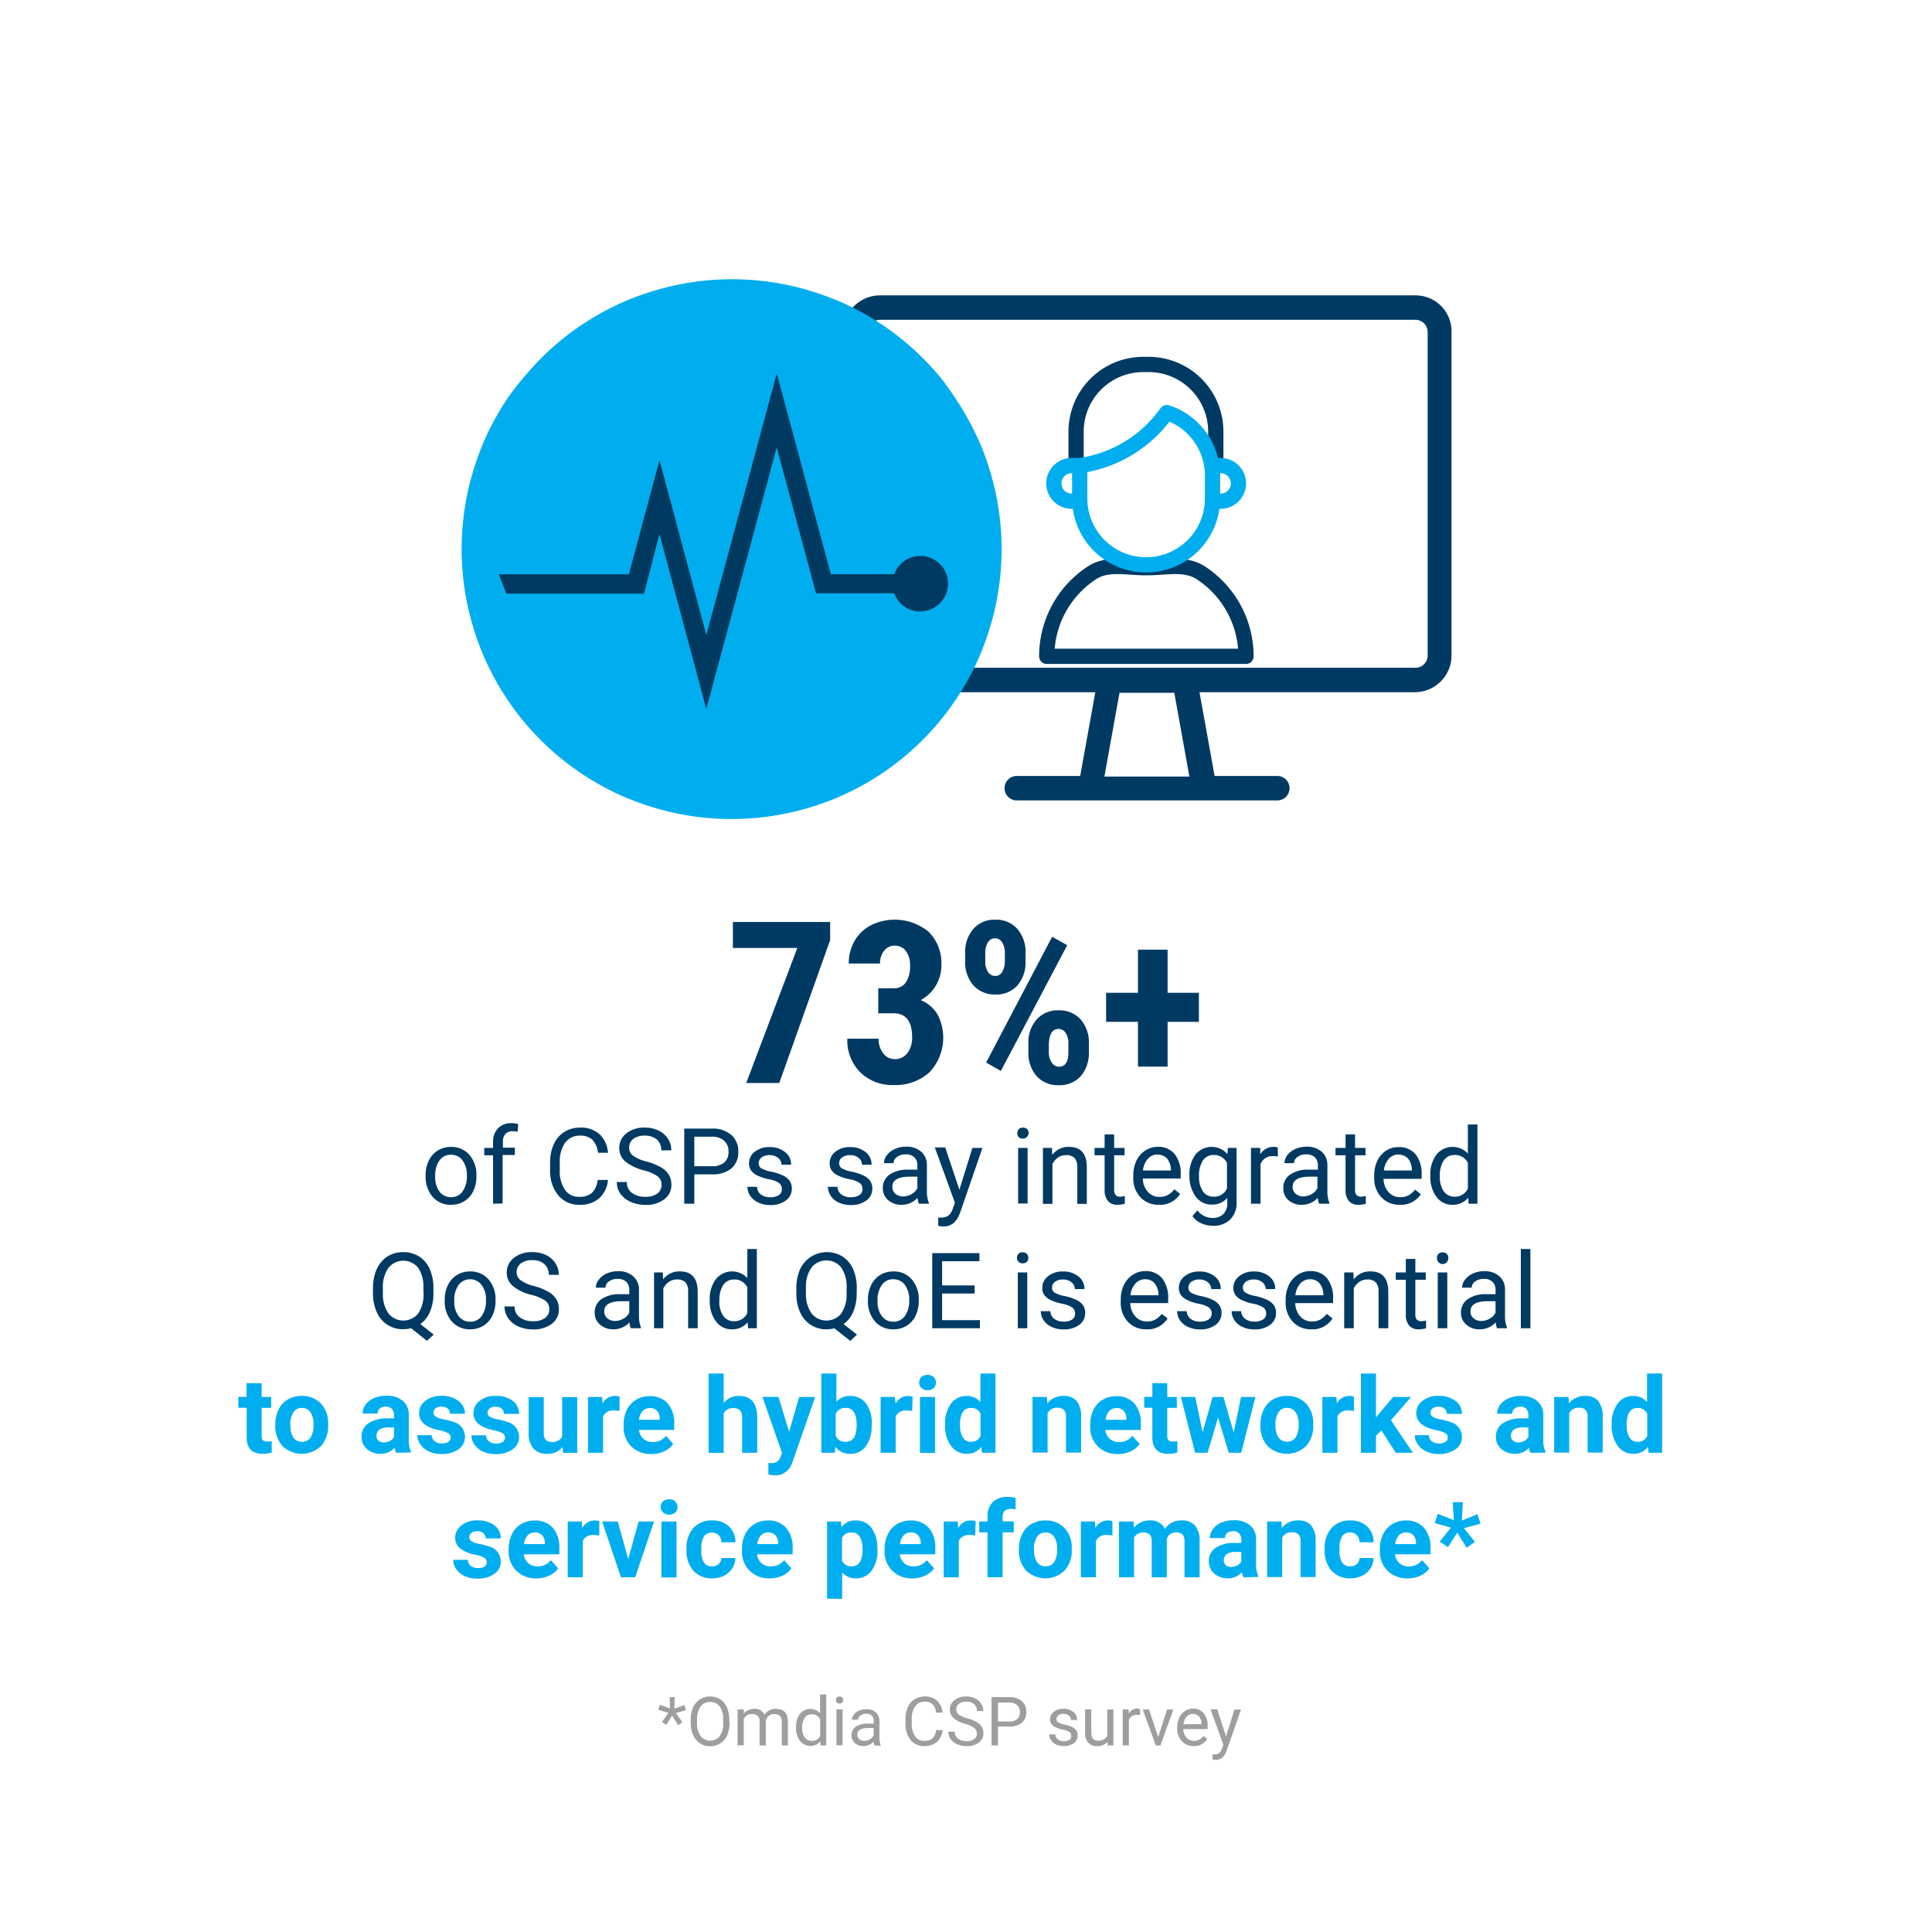 <svg id="Calque_1" data-name="Calque 1" xmlns="http://www.w3.org/2000/svg" viewBox="0 0 384 384"><defs><style>.cls-1{fill:#9e9e9e;}.cls-2{fill:#003a63;}.cls-3{fill:#00aeef;}.cls-4,.cls-5{fill:none;stroke-linecap:round;stroke-linejoin:round;stroke-width:3.03px;}.cls-4{stroke:#003a63;}.cls-5{stroke:#00aeef;}.cls-6{fill:#003a60;}</style></defs><path class="cls-1" d="M132.85,340.43l-2-.59.31-1,2,.74-.06-2.26h1l-.07,2.3,2-.73.3,1-2,.6,1.3,1.79-.81.62-1.23-1.9-1.19,1.85-.82-.6Z"/><path class="cls-1" d="M145,342.43a6,6,0,0,1-.47,2.46,3.62,3.62,0,0,1-1.35,1.6,3.7,3.7,0,0,1-5.4-1.59,5.76,5.76,0,0,1-.5-2.39v-.69a5.92,5.92,0,0,1,.48-2.45,3.7,3.7,0,0,1,1.36-1.62,3.63,3.63,0,0,1,2-.56,3.72,3.72,0,0,1,2,.55,3.58,3.58,0,0,1,1.36,1.62,6,6,0,0,1,.47,2.46Zm-1.26-.62a4.33,4.33,0,0,0-.68-2.62,2.27,2.27,0,0,0-1.92-.92,2.24,2.24,0,0,0-1.89.92,4.16,4.16,0,0,0-.71,2.53v.71a4.27,4.27,0,0,0,.7,2.6,2.44,2.44,0,0,0,3.81.05,4.26,4.26,0,0,0,.69-2.56Z"/><path class="cls-1" d="M147.83,339.78l0,.79a2.64,2.64,0,0,1,2.11-.92,2,2,0,0,1,2,1.15,2.68,2.68,0,0,1,2.27-1.15c1.57,0,2.36.83,2.39,2.49v4.78h-1.22v-4.71a1.63,1.63,0,0,0-.35-1.15,1.53,1.53,0,0,0-1.17-.37,1.63,1.63,0,0,0-1.13.4,1.66,1.66,0,0,0-.52,1.09v4.74h-1.23v-4.68a1.35,1.35,0,0,0-1.52-1.55,1.63,1.63,0,0,0-1.64,1v5.21h-1.22v-7.14Z"/><path class="cls-1" d="M158.22,343.29a4.19,4.19,0,0,1,.78-2.64,2.64,2.64,0,0,1,4-.14v-3.72h1.22v10.13h-1.12l-.06-.77A2.63,2.63,0,0,1,159,346a4.22,4.22,0,0,1-.78-2.65Zm1.22.14a3.2,3.2,0,0,0,.5,1.9,1.65,1.65,0,0,0,1.39.68,1.76,1.76,0,0,0,1.69-1v-3.28a1.78,1.78,0,0,0-1.68-1,1.64,1.64,0,0,0-1.4.69A3.5,3.5,0,0,0,159.44,343.43Z"/><path class="cls-1" d="M166.14,337.89a.73.73,0,0,1,.18-.5.83.83,0,0,1,1.08,0,.78.78,0,0,1,0,1,.86.86,0,0,1-1.08,0A.73.73,0,0,1,166.14,337.89Zm1.32,9h-1.22v-7.14h1.22Z"/><path class="cls-1" d="M173.81,346.92a3,3,0,0,1-.17-.76,2.71,2.71,0,0,1-2,.89,2.51,2.51,0,0,1-1.73-.6,1.93,1.93,0,0,1-.67-1.51,2,2,0,0,1,.84-1.73,4,4,0,0,1,2.39-.62h1.18V342a1.38,1.38,0,0,0-.38-1,1.56,1.56,0,0,0-1.13-.38A1.77,1.77,0,0,0,171,341a1,1,0,0,0-.44.8h-1.23a1.68,1.68,0,0,1,.38-1,2.58,2.58,0,0,1,1-.79,3.51,3.51,0,0,1,1.43-.29,2.83,2.83,0,0,1,1.93.62,2.23,2.23,0,0,1,.72,1.69v3.29a4.17,4.17,0,0,0,.25,1.56v.11Zm-2-.93a2.16,2.16,0,0,0,1.09-.3,1.82,1.82,0,0,0,.74-.77v-1.47h-1c-1.5,0-2.24.44-2.24,1.32a1.08,1.08,0,0,0,.38.89A1.43,1.43,0,0,0,171.79,346Z"/><path class="cls-1" d="M187.35,343.87a3.55,3.55,0,0,1-1.13,2.35,3.69,3.69,0,0,1-2.51.83,3.4,3.4,0,0,1-2.73-1.22,4.94,4.94,0,0,1-1-3.27v-.92a5.57,5.57,0,0,1,.47-2.35,3.53,3.53,0,0,1,1.36-1.56,3.78,3.78,0,0,1,2-.54,3.45,3.45,0,0,1,2.45.85,3.56,3.56,0,0,1,1.08,2.36h-1.28a2.73,2.73,0,0,0-.71-1.66,2.14,2.14,0,0,0-1.54-.52,2.26,2.26,0,0,0-1.9.9,4.12,4.12,0,0,0-.69,2.55v.93a4.3,4.3,0,0,0,.65,2.49,2.13,2.13,0,0,0,1.83.92,2.45,2.45,0,0,0,1.62-.48,2.63,2.63,0,0,0,.74-1.66Z"/><path class="cls-1" d="M191.9,342.64a6.07,6.07,0,0,1-2.37-1.15,2.23,2.23,0,0,1-.74-1.69,2.3,2.3,0,0,1,.91-1.87,3.56,3.56,0,0,1,2.35-.74,3.9,3.9,0,0,1,1.77.38,2.92,2.92,0,0,1,1.2,1.05,2.73,2.73,0,0,1,.42,1.47h-1.27a1.78,1.78,0,0,0-.55-1.37,2.29,2.29,0,0,0-1.57-.5,2.35,2.35,0,0,0-1.46.41,1.38,1.38,0,0,0-.52,1.15,1.21,1.21,0,0,0,.5,1,4.92,4.92,0,0,0,1.69.75,7.62,7.62,0,0,1,1.87.74,2.76,2.76,0,0,1,1,.94,2.41,2.41,0,0,1,.33,1.28,2.22,2.22,0,0,1-.91,1.86,3.88,3.88,0,0,1-2.43.71,4.57,4.57,0,0,1-1.85-.38,3.09,3.09,0,0,1-1.32-1,2.54,2.54,0,0,1-.46-1.5h1.27a1.66,1.66,0,0,0,.64,1.38,2.75,2.75,0,0,0,1.72.5,2.41,2.41,0,0,0,1.53-.41,1.42,1.42,0,0,0,0-2.2A5.56,5.56,0,0,0,191.9,342.64Z"/><path class="cls-1" d="M198.35,343.16v3.76h-1.27v-9.6h3.54a3.58,3.58,0,0,1,2.47.8,2.72,2.72,0,0,1,.89,2.13,2.69,2.69,0,0,1-.87,2.15,3.68,3.68,0,0,1-2.5.76Zm0-1h2.27a2.28,2.28,0,0,0,1.56-.48,1.74,1.74,0,0,0,.54-1.38,1.8,1.8,0,0,0-.54-1.37,2.14,2.14,0,0,0-1.48-.54h-2.35Z"/><path class="cls-1" d="M212.9,345a.9.9,0,0,0-.37-.77,3.8,3.8,0,0,0-1.3-.47,6.21,6.21,0,0,1-1.47-.47,2.07,2.07,0,0,1-.8-.66,1.52,1.52,0,0,1-.26-.91,1.83,1.83,0,0,1,.74-1.48,2.84,2.84,0,0,1,1.89-.61,3,3,0,0,1,2,.63,2,2,0,0,1,.76,1.6h-1.23a1.09,1.09,0,0,0-.42-.86,1.59,1.59,0,0,0-1.08-.37,1.69,1.69,0,0,0-1,.29.92.92,0,0,0-.37.76.73.73,0,0,0,.35.67,4.09,4.09,0,0,0,1.26.42,6.72,6.72,0,0,1,1.48.49,2.18,2.18,0,0,1,.84.68,1.73,1.73,0,0,1,.27,1,1.81,1.81,0,0,1-.76,1.53,3.24,3.24,0,0,1-2,.58,3.45,3.45,0,0,1-1.51-.31,2.4,2.4,0,0,1-1-.84,2.07,2.07,0,0,1-.38-1.18h1.22a1.27,1.27,0,0,0,.49,1,2.27,2.27,0,0,0,2.32.08A.87.87,0,0,0,212.9,345Z"/><path class="cls-1" d="M220.11,346.21a2.58,2.58,0,0,1-2.09.84,2.18,2.18,0,0,1-1.73-.67,2.87,2.87,0,0,1-.61-2v-4.64h1.22v4.61q0,1.62,1.32,1.62a1.82,1.82,0,0,0,1.86-1v-5.19h1.22v7.14h-1.16Z"/><path class="cls-1" d="M226.6,340.88a3.64,3.64,0,0,0-.6-.05,1.61,1.61,0,0,0-1.63,1v5.07h-1.22v-7.14h1.19l0,.83a1.9,1.9,0,0,1,1.7-1,1.25,1.25,0,0,1,.54.09Z"/><path class="cls-1" d="M230.19,345.26l1.77-5.48h1.25l-2.56,7.14h-.93l-2.59-7.14h1.25Z"/><path class="cls-1" d="M237.25,347.05a3.12,3.12,0,0,1-2.36-1,3.54,3.54,0,0,1-.91-2.54v-.23a4.27,4.27,0,0,1,.41-1.89,3.22,3.22,0,0,1,1.13-1.31,2.89,2.89,0,0,1,1.58-.47,2.66,2.66,0,0,1,2.16.92,3.92,3.92,0,0,1,.77,2.62v.51H235.2a2.56,2.56,0,0,0,.62,1.7,1.94,1.94,0,0,0,1.5.65,2.17,2.17,0,0,0,1.09-.26,2.91,2.91,0,0,0,.79-.7l.74.58A3,3,0,0,1,237.25,347.05Zm-.15-6.4a1.64,1.64,0,0,0-1.24.54,2.65,2.65,0,0,0-.62,1.51h3.58v-.1a2.34,2.34,0,0,0-.51-1.44A1.53,1.53,0,0,0,237.1,340.65Z"/><path class="cls-1" d="M243.69,345.13l1.66-5.35h1.31L243.79,348c-.44,1.18-1.15,1.78-2.11,1.78l-.23,0-.46-.09v-1l.33,0a1.72,1.72,0,0,0,1-.25,1.87,1.87,0,0,0,.57-.92l.27-.72-2.55-7.06h1.33Z"/><path class="cls-2" d="M84.59,233.6a6.5,6.5,0,0,1,.64-2.93,4.78,4.78,0,0,1,1.78-2,4.91,4.91,0,0,1,2.61-.71,4.67,4.67,0,0,1,3.67,1.57,6,6,0,0,1,1.4,4.17v.14a6.6,6.6,0,0,1-.62,2.9,4.71,4.71,0,0,1-1.78,2,4.87,4.87,0,0,1-2.65.72A4.68,4.68,0,0,1,86,237.89a6,6,0,0,1-1.4-4.16Zm1.91.23a4.75,4.75,0,0,0,.85,3,2.76,2.76,0,0,0,2.29,1.12,2.72,2.72,0,0,0,2.3-1.14,5.15,5.15,0,0,0,.85-3.17,4.79,4.79,0,0,0-.86-3,2.78,2.78,0,0,0-2.31-1.13,2.71,2.71,0,0,0-2.26,1.12A5.1,5.1,0,0,0,86.5,233.83Z"/><path class="cls-2" d="M98,239.25v-9.63H96.25v-1.46H98V227a3.77,3.77,0,0,1,1-2.76,3.58,3.58,0,0,1,2.69-1,4.79,4.79,0,0,1,1.3.17l-.1,1.53a5.51,5.51,0,0,0-1-.1,1.86,1.86,0,0,0-1.43.54,2.22,2.22,0,0,0-.5,1.55v1.18h2.37v1.46H99.9v9.63Z"/><path class="cls-2" d="M120.84,234.51a5.54,5.54,0,0,1-1.75,3.66,5.73,5.73,0,0,1-3.91,1.29,5.26,5.26,0,0,1-4.24-1.9,7.62,7.62,0,0,1-1.6-5.08v-1.43a8.42,8.42,0,0,1,.75-3.66,5.5,5.5,0,0,1,2.1-2.43,5.9,5.9,0,0,1,3.16-.84,5.43,5.43,0,0,1,3.82,1.32,5.61,5.61,0,0,1,1.67,3.68h-2a4.28,4.28,0,0,0-1.11-2.59,3.37,3.37,0,0,0-2.4-.81,3.53,3.53,0,0,0-3,1.4,6.44,6.44,0,0,0-1.07,4v1.45a6.57,6.57,0,0,0,1,3.87,3.27,3.27,0,0,0,2.84,1.44,3.74,3.74,0,0,0,2.51-.75,4.08,4.08,0,0,0,1.17-2.59Z"/><path class="cls-2" d="M127.92,232.6a9.38,9.38,0,0,1-3.68-1.79,3.42,3.42,0,0,1-1.16-2.62,3.61,3.61,0,0,1,1.41-2.92,5.6,5.6,0,0,1,3.67-1.15,6.06,6.06,0,0,1,2.74.59,4.54,4.54,0,0,1,1.87,1.64,4.21,4.21,0,0,1,.66,2.29h-2a2.75,2.75,0,0,0-.86-2.14,3.51,3.51,0,0,0-2.43-.78,3.57,3.57,0,0,0-2.27.65,2.11,2.11,0,0,0-.82,1.78,1.94,1.94,0,0,0,.78,1.55,7.56,7.56,0,0,0,2.63,1.15,11.83,11.83,0,0,1,2.91,1.16,4.44,4.44,0,0,1,1.56,1.47,3.74,3.74,0,0,1,.51,2,3.47,3.47,0,0,1-1.42,2.9,6,6,0,0,1-3.78,1.1,7.09,7.09,0,0,1-2.87-.59,5,5,0,0,1-2.06-1.62,4,4,0,0,1-.72-2.33h2a2.55,2.55,0,0,0,1,2.14,4.24,4.24,0,0,0,2.67.79,3.89,3.89,0,0,0,2.39-.64,2.07,2.07,0,0,0,.83-1.73,2,2,0,0,0-.77-1.7A8.6,8.6,0,0,0,127.92,232.6Z"/><path class="cls-2" d="M138,233.41v5.84h-2V224.32h5.51a5.56,5.56,0,0,1,3.84,1.25,4.27,4.27,0,0,1,1.39,3.31,4.2,4.2,0,0,1-1.36,3.35,5.8,5.8,0,0,1-3.89,1.18Zm0-1.62h3.54a3.52,3.52,0,0,0,2.42-.74,2.72,2.72,0,0,0,.84-2.15,2.83,2.83,0,0,0-.84-2.14,3.33,3.33,0,0,0-2.31-.83H138Z"/><path class="cls-2" d="M155.39,236.31a1.4,1.4,0,0,0-.58-1.2,5.52,5.52,0,0,0-2-.73,9.52,9.52,0,0,1-2.28-.74,3.28,3.28,0,0,1-1.25-1,2.47,2.47,0,0,1-.41-1.42,2.91,2.91,0,0,1,1.15-2.31A4.52,4.52,0,0,1,153,228a4.67,4.67,0,0,1,3.06,1,3.08,3.08,0,0,1,1.18,2.5h-1.91a1.73,1.73,0,0,0-.66-1.35,2.51,2.51,0,0,0-1.67-.56,2.6,2.6,0,0,0-1.62.45,1.41,1.41,0,0,0-.58,1.18,1.14,1.14,0,0,0,.54,1,6.41,6.41,0,0,0,2,.67,10.39,10.39,0,0,1,2.31.76,3.36,3.36,0,0,1,1.3,1.06,2.58,2.58,0,0,1,.43,1.51,2.85,2.85,0,0,1-1.19,2.39,5,5,0,0,1-3.09.9,5.45,5.45,0,0,1-2.35-.48,3.82,3.82,0,0,1-1.61-1.31,3.18,3.18,0,0,1-.58-1.83h1.9a2,2,0,0,0,.76,1.51,3,3,0,0,0,1.88.56,3.06,3.06,0,0,0,1.73-.44A1.32,1.32,0,0,0,155.39,236.31Z"/><path class="cls-2" d="M171.42,236.31a1.4,1.4,0,0,0-.58-1.2,5.59,5.59,0,0,0-2-.73,9.77,9.77,0,0,1-2.29-.74,3.36,3.36,0,0,1-1.25-1,2.47,2.47,0,0,1-.4-1.42,2.88,2.88,0,0,1,1.15-2.31A4.5,4.5,0,0,1,169,228a4.67,4.67,0,0,1,3.06,1,3.1,3.1,0,0,1,1.17,2.5h-1.9a1.73,1.73,0,0,0-.66-1.35,2.53,2.53,0,0,0-1.67-.56,2.6,2.6,0,0,0-1.62.45,1.42,1.42,0,0,0-.59,1.18,1.15,1.15,0,0,0,.55,1,6.31,6.31,0,0,0,2,.67,10.12,10.12,0,0,1,2.3.76,3.32,3.32,0,0,1,1.31,1.06,2.66,2.66,0,0,1,.43,1.51,2.85,2.85,0,0,1-1.19,2.39,5,5,0,0,1-3.09.9,5.53,5.53,0,0,1-2.36-.48,3.79,3.79,0,0,1-1.6-1.31,3.18,3.18,0,0,1-.58-1.83h1.9a1.93,1.93,0,0,0,.76,1.51,3,3,0,0,0,1.88.56,3.08,3.08,0,0,0,1.73-.44A1.35,1.35,0,0,0,171.42,236.31Z"/><path class="cls-2" d="M182.64,239.25a4,4,0,0,1-.27-1.17,4.22,4.22,0,0,1-3.16,1.38,3.91,3.91,0,0,1-2.69-.93,3,3,0,0,1-1.05-2.36,3.14,3.14,0,0,1,1.32-2.69,6.19,6.19,0,0,1,3.7-1h1.85v-.87a2.14,2.14,0,0,0-.59-1.58,2.39,2.39,0,0,0-1.76-.59,2.77,2.77,0,0,0-1.7.51,1.51,1.51,0,0,0-.69,1.24h-1.9a2.61,2.61,0,0,1,.58-1.6,4.07,4.07,0,0,1,1.6-1.23,5.44,5.44,0,0,1,2.22-.45,4.4,4.4,0,0,1,3,1,3.49,3.49,0,0,1,1.13,2.64v5.11a6.3,6.3,0,0,0,.39,2.43v.16Zm-3.15-1.45a3.31,3.31,0,0,0,1.69-.46,2.79,2.79,0,0,0,1.16-1.2v-2.27h-1.49q-3.48,0-3.48,2a1.7,1.7,0,0,0,.59,1.39A2.27,2.27,0,0,0,179.49,237.8Z"/><path class="cls-2" d="M190.69,236.47l2.58-8.31h2L190.84,241q-1,2.78-3.29,2.77l-.36,0-.71-.13V242l.52,0a2.52,2.52,0,0,0,1.5-.39,2.77,2.77,0,0,0,.88-1.43l.42-1.12-4-11h2.07Z"/><path class="cls-2" d="M202.2,225.21a1.18,1.18,0,0,1,.28-.78,1.29,1.29,0,0,1,1.68,0,1.14,1.14,0,0,1,.29.78,1.18,1.18,0,0,1-2,.77A1.12,1.12,0,0,1,202.2,225.21Zm2.05,14h-1.89V228.16h1.89Z"/><path class="cls-2" d="M209.08,228.16l.06,1.39a4,4,0,0,1,3.32-1.6q3.53,0,3.55,4v7.33h-1.89v-7.34a2.59,2.59,0,0,0-.55-1.78,2.22,2.22,0,0,0-1.68-.57,2.75,2.75,0,0,0-1.62.49,3.43,3.43,0,0,0-1.09,1.29v7.91h-1.89V228.16Z"/><path class="cls-2" d="M221.45,225.47v2.69h2.07v1.46h-2.07v6.89a1.49,1.49,0,0,0,.28,1,1.15,1.15,0,0,0,.94.34,4.81,4.81,0,0,0,.9-.13v1.53a5.35,5.35,0,0,1-1.45.21,2.37,2.37,0,0,1-1.92-.77,3.33,3.33,0,0,1-.65-2.19v-6.88h-2v-1.46h2v-2.69Z"/><path class="cls-2" d="M230.34,239.46a4.83,4.83,0,0,1-3.67-1.49,5.44,5.44,0,0,1-1.42-4v-.35a6.69,6.69,0,0,1,.63-2.95,4.93,4.93,0,0,1,1.77-2,4.39,4.39,0,0,1,2.45-.73,4.18,4.18,0,0,1,3.37,1.43,6.17,6.17,0,0,1,1.2,4.08v.79h-7.52a4,4,0,0,0,1,2.65,3,3,0,0,0,2.33,1,3.32,3.32,0,0,0,1.7-.41,4.35,4.35,0,0,0,1.22-1.09l1.16.9A4.66,4.66,0,0,1,230.34,239.46Zm-.24-10a2.56,2.56,0,0,0-1.93.83,4.12,4.12,0,0,0-1,2.35h5.56v-.15a3.68,3.68,0,0,0-.78-2.24A2.38,2.38,0,0,0,230.1,229.51Z"/><path class="cls-2" d="M236.41,233.61a6.52,6.52,0,0,1,1.2-4.13,4.14,4.14,0,0,1,6.35-.09l.09-1.23h1.73V239a4.53,4.53,0,0,1-1.28,3.4,4.73,4.73,0,0,1-3.43,1.24,5.67,5.67,0,0,1-2.34-.51A4.18,4.18,0,0,1,237,241.7l1-1.14a3.68,3.68,0,0,0,3,1.51,2.92,2.92,0,0,0,2.16-.78,3,3,0,0,0,.77-2.19v-1a3.88,3.88,0,0,1-3.1,1.32,3.83,3.83,0,0,1-3.16-1.57A6.89,6.89,0,0,1,236.41,233.61Zm1.91.22a5,5,0,0,0,.76,2.94,2.5,2.5,0,0,0,2.16,1.08,2.78,2.78,0,0,0,2.63-1.64v-5.06a2.81,2.81,0,0,0-2.61-1.59,2.53,2.53,0,0,0-2.17,1.08A5.48,5.48,0,0,0,238.32,233.83Z"/><path class="cls-2" d="M254,229.86a5.33,5.33,0,0,0-.93-.07,2.5,2.5,0,0,0-2.53,1.59v7.87h-1.9V228.16h1.85l0,1.28a3,3,0,0,1,2.64-1.49,2,2,0,0,1,.84.14Z"/><path class="cls-2" d="M262.19,239.25a4,4,0,0,1-.27-1.17,4.22,4.22,0,0,1-3.16,1.38,3.91,3.91,0,0,1-2.69-.93,3,3,0,0,1-1-2.36,3.14,3.14,0,0,1,1.32-2.69,6.19,6.19,0,0,1,3.7-1h1.85v-.87a2.11,2.11,0,0,0-.6-1.58,2.35,2.35,0,0,0-1.75-.59,2.79,2.79,0,0,0-1.7.51,1.51,1.51,0,0,0-.69,1.24h-1.9a2.61,2.61,0,0,1,.58-1.6,4.07,4.07,0,0,1,1.6-1.23,5.44,5.44,0,0,1,2.22-.45,4.4,4.4,0,0,1,3,1,3.49,3.49,0,0,1,1.13,2.64v5.11a6.3,6.3,0,0,0,.39,2.43v.16ZM259,237.8a3.31,3.31,0,0,0,1.69-.46,2.79,2.79,0,0,0,1.16-1.2v-2.27H260.4q-3.48,0-3.48,2a1.73,1.73,0,0,0,.59,1.39A2.27,2.27,0,0,0,259,237.8Z"/><path class="cls-2" d="M269.33,225.47v2.69h2.08v1.46h-2.08v6.89a1.55,1.55,0,0,0,.28,1,1.18,1.18,0,0,0,.94.34,5,5,0,0,0,.91-.13v1.53a5.42,5.42,0,0,1-1.46.21,2.37,2.37,0,0,1-1.92-.77,3.33,3.33,0,0,1-.64-2.19v-6.88h-2v-1.46h2v-2.69Z"/><path class="cls-2" d="M278.22,239.46a4.86,4.86,0,0,1-3.67-1.49,5.48,5.48,0,0,1-1.41-4v-.35a6.69,6.69,0,0,1,.63-2.95,5,5,0,0,1,1.76-2A4.45,4.45,0,0,1,278,228a4.16,4.16,0,0,1,3.36,1.43,6.17,6.17,0,0,1,1.2,4.08v.79H275a3.89,3.89,0,0,0,1,2.65,3,3,0,0,0,2.33,1,3.34,3.34,0,0,0,1.7-.41,4.5,4.5,0,0,0,1.22-1.09l1.16.9A4.67,4.67,0,0,1,278.22,239.46Zm-.23-10a2.55,2.55,0,0,0-1.93.83,4.05,4.05,0,0,0-1,2.35h5.56v-.15a3.68,3.68,0,0,0-.78-2.24A2.4,2.4,0,0,0,278,229.51Z"/><path class="cls-2" d="M284.29,233.61a6.56,6.56,0,0,1,1.2-4.11,4.13,4.13,0,0,1,6.26-.22V223.5h1.9v15.75H291.9l-.09-1.19a3.86,3.86,0,0,1-3.17,1.4,3.8,3.8,0,0,1-3.14-1.58,6.6,6.6,0,0,1-1.21-4.13Zm1.89.22a4.92,4.92,0,0,0,.78,2.95,2.53,2.53,0,0,0,2.15,1.07,2.76,2.76,0,0,0,2.64-1.63v-5.09a2.79,2.79,0,0,0-2.62-1.57,2.53,2.53,0,0,0-2.17,1.08A5.4,5.4,0,0,0,286.18,233.83Z"/><path class="cls-2" d="M86.15,257a9.15,9.15,0,0,1-.69,3.72,5.72,5.72,0,0,1-1.92,2.45l2.66,2.09-1.34,1.24L81.71,264a6.53,6.53,0,0,1-1.56.19,5.56,5.56,0,0,1-5.24-3.34,9,9,0,0,1-.78-3.72v-1.08a9.11,9.11,0,0,1,.75-3.8A5.77,5.77,0,0,1,77,249.74a5.71,5.71,0,0,1,3.13-.87,5.84,5.84,0,0,1,3.18.87,5.59,5.59,0,0,1,2.1,2.5,9.26,9.26,0,0,1,.74,3.82Zm-2-1A6.77,6.77,0,0,0,83.13,252a3.8,3.8,0,0,0-5.93,0,6.56,6.56,0,0,0-1.1,3.94V257a6.8,6.8,0,0,0,1.07,4,3.8,3.8,0,0,0,5.94.08,6.69,6.69,0,0,0,1.07-4Z"/><path class="cls-2" d="M88.39,258.35a6.5,6.5,0,0,1,.64-2.93,4.72,4.72,0,0,1,1.78-2,4.86,4.86,0,0,1,2.61-.71,4.69,4.69,0,0,1,3.67,1.57,6,6,0,0,1,1.4,4.17v.14a6.64,6.64,0,0,1-.62,2.9,4.77,4.77,0,0,1-1.78,2,4.9,4.9,0,0,1-2.65.72,4.68,4.68,0,0,1-3.65-1.57,6,6,0,0,1-1.4-4.16Zm1.9.23a4.75,4.75,0,0,0,.86,3,2.75,2.75,0,0,0,2.29,1.12,2.72,2.72,0,0,0,2.3-1.14,5.15,5.15,0,0,0,.85-3.17,4.73,4.73,0,0,0-.87-3,2.88,2.88,0,0,0-4.57,0A5.17,5.17,0,0,0,90.29,258.58Z"/><path class="cls-2" d="M105.56,257.35a9.31,9.31,0,0,1-3.68-1.79,3.42,3.42,0,0,1-1.16-2.62,3.61,3.61,0,0,1,1.41-2.92,5.6,5.6,0,0,1,3.67-1.15,6.06,6.06,0,0,1,2.74.59,4.54,4.54,0,0,1,1.87,1.64,4.21,4.21,0,0,1,.66,2.29h-2a2.75,2.75,0,0,0-.86-2.14,3.51,3.51,0,0,0-2.43-.78,3.57,3.57,0,0,0-2.27.65,2.11,2.11,0,0,0-.82,1.78,1.94,1.94,0,0,0,.78,1.55,7.56,7.56,0,0,0,2.63,1.15,11.83,11.83,0,0,1,2.91,1.16,4.44,4.44,0,0,1,1.56,1.47,3.74,3.74,0,0,1,.51,2,3.47,3.47,0,0,1-1.42,2.9,6,6,0,0,1-3.78,1.1,7.05,7.05,0,0,1-2.87-.59A5,5,0,0,1,101,262a4,4,0,0,1-.72-2.33h2a2.55,2.55,0,0,0,1,2.14,4.24,4.24,0,0,0,2.67.79,3.89,3.89,0,0,0,2.39-.64,2.07,2.07,0,0,0,.83-1.73,2,2,0,0,0-.77-1.7A8.6,8.6,0,0,0,105.56,257.35Z"/><path class="cls-2" d="M125.37,264a3.77,3.77,0,0,1-.26-1.17,4.25,4.25,0,0,1-3.16,1.38,3.89,3.89,0,0,1-2.69-.93,3,3,0,0,1-1.06-2.36,3.14,3.14,0,0,1,1.32-2.69,6.23,6.23,0,0,1,3.71-1h1.84v-.87a2.1,2.1,0,0,0-.59-1.58,2.36,2.36,0,0,0-1.75-.59,2.8,2.8,0,0,0-1.71.51,1.53,1.53,0,0,0-.68,1.24h-1.91a2.62,2.62,0,0,1,.59-1.6,4,4,0,0,1,1.6-1.23,5.37,5.37,0,0,1,2.22-.45,4.36,4.36,0,0,1,3,1A3.45,3.45,0,0,1,127,256.3v5.11a6.3,6.3,0,0,0,.39,2.43V264Zm-3.15-1.45a3.34,3.34,0,0,0,1.7-.46,2.71,2.71,0,0,0,1.15-1.2v-2.27h-1.48c-2.33,0-3.49.68-3.49,2a1.71,1.71,0,0,0,.6,1.39A2.23,2.23,0,0,0,122.22,262.55Z"/><path class="cls-2" d="M131.74,252.91l.06,1.39a4,4,0,0,1,3.32-1.6q3.52,0,3.55,4V264h-1.9v-7.34a2.59,2.59,0,0,0-.54-1.78,2.22,2.22,0,0,0-1.68-.57,2.7,2.7,0,0,0-1.62.49,3.34,3.34,0,0,0-1.09,1.29V264H130V252.91Z"/><path class="cls-2" d="M141.07,258.36a6.5,6.5,0,0,1,1.21-4.11,4.13,4.13,0,0,1,6.26-.22v-5.78h1.89V264h-1.74l-.09-1.19a3.88,3.88,0,0,1-3.17,1.4,3.79,3.79,0,0,1-3.14-1.58,6.6,6.6,0,0,1-1.22-4.13Zm1.9.22a4.92,4.92,0,0,0,.78,2.95,2.51,2.51,0,0,0,2.15,1.07,2.78,2.78,0,0,0,2.64-1.63v-5.09a2.79,2.79,0,0,0-2.62-1.57,2.52,2.52,0,0,0-2.17,1.08A5.4,5.4,0,0,0,143,258.58Z"/><path class="cls-2" d="M170.27,257a9.33,9.33,0,0,1-.68,3.72,5.74,5.74,0,0,1-1.93,2.45l2.67,2.09L169,266.52l-3.15-2.5a6.51,6.51,0,0,1-1.55.19,5.59,5.59,0,0,1-5.25-3.34,8.85,8.85,0,0,1-.77-3.72v-1.08a9.27,9.27,0,0,1,.74-3.8,5.9,5.9,0,0,1,8.43-2.53,5.67,5.67,0,0,1,2.11,2.5,9.27,9.27,0,0,1,.73,3.82Zm-2-1a6.77,6.77,0,0,0-1.06-4.06,3.79,3.79,0,0,0-5.92,0,6.5,6.5,0,0,0-1.1,3.94V257a6.73,6.73,0,0,0,1.07,4,3.79,3.79,0,0,0,5.93.08,6.69,6.69,0,0,0,1.08-4Z"/><path class="cls-2" d="M172.51,258.35a6.5,6.5,0,0,1,.64-2.93,4.78,4.78,0,0,1,1.78-2,4.91,4.91,0,0,1,2.61-.71,4.67,4.67,0,0,1,3.67,1.57,6,6,0,0,1,1.4,4.17v.14a6.64,6.64,0,0,1-.62,2.9,4.71,4.71,0,0,1-1.78,2,4.87,4.87,0,0,1-2.65.72,4.68,4.68,0,0,1-3.65-1.57,6,6,0,0,1-1.4-4.16Zm1.91.23a4.75,4.75,0,0,0,.85,3,2.76,2.76,0,0,0,2.29,1.12,2.72,2.72,0,0,0,2.3-1.14,5.15,5.15,0,0,0,.85-3.17,4.79,4.79,0,0,0-.86-3,2.78,2.78,0,0,0-2.31-1.13,2.71,2.71,0,0,0-2.26,1.12A5.1,5.1,0,0,0,174.42,258.58Z"/><path class="cls-2" d="M193.72,257.1h-6.47v5.29h7.52V264h-9.48V249.07h9.38v1.61h-7.42v4.81h6.47Z"/><path class="cls-2" d="M202.13,250a1.14,1.14,0,0,1,.29-.78,1,1,0,0,1,.83-.31,1.07,1.07,0,0,1,.84.31,1.14,1.14,0,0,1,.29.78,1,1,0,0,1-1.13,1.08,1,1,0,0,1-.83-.31A1.08,1.08,0,0,1,202.13,250Zm2.05,14h-1.89V252.91h1.89Z"/><path class="cls-2" d="M213.68,261.06a1.4,1.4,0,0,0-.58-1.2,5.59,5.59,0,0,0-2-.73,9.77,9.77,0,0,1-2.29-.74,3.36,3.36,0,0,1-1.25-1,2.47,2.47,0,0,1-.4-1.42,2.88,2.88,0,0,1,1.15-2.31,4.5,4.5,0,0,1,3-.94,4.67,4.67,0,0,1,3.06,1,3.1,3.1,0,0,1,1.17,2.5h-1.9a1.71,1.71,0,0,0-.67-1.35,2.49,2.49,0,0,0-1.66-.56,2.6,2.6,0,0,0-1.62.45,1.42,1.42,0,0,0-.59,1.18,1.13,1.13,0,0,0,.55,1,6.31,6.31,0,0,0,2,.67,10.29,10.29,0,0,1,2.3.76,3.32,3.32,0,0,1,1.31,1.06,2.66,2.66,0,0,1,.43,1.51,2.85,2.85,0,0,1-1.19,2.39,5,5,0,0,1-3.09.9,5.5,5.5,0,0,1-2.36-.48,3.79,3.79,0,0,1-1.6-1.31,3.18,3.18,0,0,1-.58-1.83h1.89a2,2,0,0,0,.77,1.51,3,3,0,0,0,1.88.56,3.08,3.08,0,0,0,1.73-.44A1.35,1.35,0,0,0,213.68,261.06Z"/><path class="cls-2" d="M227.85,264.21a4.84,4.84,0,0,1-3.67-1.49,5.49,5.49,0,0,1-1.42-4v-.35a6.69,6.69,0,0,1,.63-3,5,5,0,0,1,1.77-2,4.39,4.39,0,0,1,2.45-.73,4.19,4.19,0,0,1,3.37,1.42,6.22,6.22,0,0,1,1.2,4.09V259h-7.52a4,4,0,0,0,1,2.65,3,3,0,0,0,2.33,1,3.32,3.32,0,0,0,1.7-.41,4.39,4.39,0,0,0,1.23-1.09l1.15.9A4.66,4.66,0,0,1,227.85,264.21Zm-.24-9.95a2.54,2.54,0,0,0-1.92.83,4.12,4.12,0,0,0-1,2.35h5.56v-.15a3.56,3.56,0,0,0-.78-2.24A2.37,2.37,0,0,0,227.61,254.26Z"/><path class="cls-2" d="M240.83,261.06a1.4,1.4,0,0,0-.58-1.2,5.52,5.52,0,0,0-2-.73,9.52,9.52,0,0,1-2.28-.74,3.32,3.32,0,0,1-1.26-1,2.47,2.47,0,0,1-.4-1.42,2.88,2.88,0,0,1,1.15-2.31,4.5,4.5,0,0,1,2.95-.94,4.67,4.67,0,0,1,3.06,1,3.1,3.1,0,0,1,1.17,2.5h-1.9a1.73,1.73,0,0,0-.66-1.35,2.51,2.51,0,0,0-1.67-.56,2.6,2.6,0,0,0-1.62.45,1.41,1.41,0,0,0-.58,1.18,1.14,1.14,0,0,0,.54,1,6.41,6.41,0,0,0,2,.67,10.39,10.39,0,0,1,2.31.76,3.36,3.36,0,0,1,1.3,1.06,2.58,2.58,0,0,1,.43,1.51,2.85,2.85,0,0,1-1.19,2.39,5,5,0,0,1-3.09.9,5.53,5.53,0,0,1-2.36-.48,3.85,3.85,0,0,1-1.6-1.31,3.18,3.18,0,0,1-.58-1.83h1.9a2,2,0,0,0,.76,1.51,3,3,0,0,0,1.88.56,3.06,3.06,0,0,0,1.73-.44A1.35,1.35,0,0,0,240.83,261.06Z"/><path class="cls-2" d="M251.66,261.06a1.4,1.4,0,0,0-.58-1.2,5.59,5.59,0,0,0-2-.73,9.77,9.77,0,0,1-2.29-.74,3.36,3.36,0,0,1-1.25-1,2.47,2.47,0,0,1-.4-1.42,2.88,2.88,0,0,1,1.15-2.31,4.5,4.5,0,0,1,2.95-.94,4.67,4.67,0,0,1,3.06,1,3.1,3.1,0,0,1,1.17,2.5h-1.9a1.71,1.71,0,0,0-.67-1.35,2.49,2.49,0,0,0-1.66-.56,2.6,2.6,0,0,0-1.62.45,1.42,1.42,0,0,0-.59,1.18,1.15,1.15,0,0,0,.55,1,6.31,6.31,0,0,0,2,.67,10.12,10.12,0,0,1,2.3.76,3.32,3.32,0,0,1,1.31,1.06,2.66,2.66,0,0,1,.43,1.51,2.85,2.85,0,0,1-1.19,2.39,5,5,0,0,1-3.09.9,5.53,5.53,0,0,1-2.36-.48,3.79,3.79,0,0,1-1.6-1.31,3.18,3.18,0,0,1-.58-1.83h1.89a2,2,0,0,0,.77,1.51,3,3,0,0,0,1.88.56,3.08,3.08,0,0,0,1.73-.44A1.35,1.35,0,0,0,251.66,261.06Z"/><path class="cls-2" d="M260.63,264.21a4.84,4.84,0,0,1-3.67-1.49,5.49,5.49,0,0,1-1.42-4v-.35a6.69,6.69,0,0,1,.64-3,4.91,4.91,0,0,1,1.76-2,4.43,4.43,0,0,1,2.46-.73,4.18,4.18,0,0,1,3.36,1.42,6.22,6.22,0,0,1,1.2,4.09V259h-7.52a4,4,0,0,0,1,2.65,3,3,0,0,0,2.33,1,3.38,3.38,0,0,0,1.71-.41,4.5,4.5,0,0,0,1.22-1.09l1.15.9A4.66,4.66,0,0,1,260.63,264.21Zm-.23-9.95a2.55,2.55,0,0,0-1.93.83,4.12,4.12,0,0,0-1,2.35h5.56v-.15a3.56,3.56,0,0,0-.78-2.24A2.36,2.36,0,0,0,260.4,254.26Z"/><path class="cls-2" d="M269,252.91l.06,1.39a4,4,0,0,1,3.32-1.6c2.34,0,3.53,1.32,3.55,4V264H274v-7.34a2.59,2.59,0,0,0-.55-1.78,2.19,2.19,0,0,0-1.67-.57,2.7,2.7,0,0,0-1.62.49,3.34,3.34,0,0,0-1.09,1.29V264h-1.9V252.91Z"/><path class="cls-2" d="M281.31,250.22v2.69h2.07v1.46h-2.07v6.89a1.55,1.55,0,0,0,.28,1,1.18,1.18,0,0,0,.94.34,5,5,0,0,0,.91-.13V264a5.42,5.42,0,0,1-1.46.21,2.37,2.37,0,0,1-1.92-.77,3.33,3.33,0,0,1-.64-2.19v-6.88h-2v-1.46h2v-2.69Z"/><path class="cls-2" d="M285.61,250a1.13,1.13,0,0,1,.28-.78,1.29,1.29,0,0,1,1.68,0,1.14,1.14,0,0,1,.29.78,1.13,1.13,0,1,1-2.25,0Zm2.05,14h-1.9V252.91h1.9Z"/><path class="cls-2" d="M297.54,264a4.48,4.48,0,0,1-.26-1.17,4.23,4.23,0,0,1-3.16,1.38,3.91,3.91,0,0,1-2.69-.93,3,3,0,0,1-1.05-2.36,3.14,3.14,0,0,1,1.32-2.69,6.17,6.17,0,0,1,3.7-1h1.85v-.87a2.11,2.11,0,0,0-.6-1.58,2.35,2.35,0,0,0-1.75-.59,2.77,2.77,0,0,0-1.7.51,1.51,1.51,0,0,0-.69,1.24H290.6a2.62,2.62,0,0,1,.59-1.6,4.07,4.07,0,0,1,1.6-1.23,5.44,5.44,0,0,1,2.22-.45,4.4,4.4,0,0,1,3,1,3.45,3.45,0,0,1,1.12,2.64v5.11a6.3,6.3,0,0,0,.39,2.43V264Zm-3.14-1.45a3.31,3.31,0,0,0,1.69-.46,2.79,2.79,0,0,0,1.16-1.2v-2.27h-1.49c-2.32,0-3.49.68-3.49,2a1.71,1.71,0,0,0,.6,1.39A2.26,2.26,0,0,0,294.4,262.55Z"/><path class="cls-2" d="M304.18,264h-1.9V248.25h1.9Z"/><path class="cls-3" d="M52,274.93v2.73h1.89v2.17H52v5.54a1.31,1.31,0,0,0,.23.88,1.18,1.18,0,0,0,.9.26,4.69,4.69,0,0,0,.88-.07v2.25a6.09,6.09,0,0,1-1.8.27q-3.12,0-3.18-3.15v-6H47.37v-2.17H49v-2.73Z"/><path class="cls-3" d="M54.73,283.1a6.62,6.62,0,0,1,.64-2.94,4.61,4.61,0,0,1,1.83-2,5.36,5.36,0,0,1,2.77-.71,5.09,5.09,0,0,1,3.67,1.37,5.51,5.51,0,0,1,1.58,3.74l0,.76a5.79,5.79,0,0,1-1.42,4.09,5.51,5.51,0,0,1-7.65,0,5.89,5.89,0,0,1-1.44-4.19Zm3,.21a4.2,4.2,0,0,0,.59,2.42,2,2,0,0,0,1.7.84,2,2,0,0,0,1.69-.83,4.57,4.57,0,0,0,.6-2.65,4.13,4.13,0,0,0-.6-2.4,2,2,0,0,0-1.71-.85,1.93,1.93,0,0,0-1.68.85A4.66,4.66,0,0,0,57.7,283.31Z"/><path class="cls-3" d="M78.73,288.75a3.21,3.21,0,0,1-.3-1,3.62,3.62,0,0,1-2.8,1.2,3.92,3.92,0,0,1-2.7-.95,3,3,0,0,1-1.07-2.38,3.1,3.1,0,0,1,1.31-2.7,6.45,6.45,0,0,1,3.77-1h1.37v-.63a1.77,1.77,0,0,0-.4-1.23,1.54,1.54,0,0,0-1.24-.47,1.79,1.79,0,0,0-1.18.36,1.23,1.23,0,0,0-.42,1h-3a3,3,0,0,1,.6-1.79,4,4,0,0,1,1.68-1.28,6.17,6.17,0,0,1,2.44-.47,4.85,4.85,0,0,1,3.26,1,3.61,3.61,0,0,1,1.2,2.9v4.81a5.46,5.46,0,0,0,.44,2.39v.17Zm-2.45-2.06a2.6,2.6,0,0,0,1.21-.29,2,2,0,0,0,.82-.79v-1.9H77.2q-2.22,0-2.37,1.53v.18a1.18,1.18,0,0,0,.39.91A1.52,1.52,0,0,0,76.28,286.69Z"/><path class="cls-3" d="M89.57,285.68a1,1,0,0,0-.54-.85,6,6,0,0,0-1.73-.56q-4-.84-4-3.36a3,3,0,0,1,1.23-2.47,4.91,4.91,0,0,1,3.2-1,5.27,5.27,0,0,1,3.38,1A3.11,3.11,0,0,1,92.42,281h-3a1.4,1.4,0,0,0-.41-1,1.72,1.72,0,0,0-1.28-.42,1.82,1.82,0,0,0-1.16.34,1.08,1.08,0,0,0-.41.86.92.92,0,0,0,.47.8,5,5,0,0,0,1.57.52,12.67,12.67,0,0,1,1.87.5,3.06,3.06,0,0,1,2.35,3,2.93,2.93,0,0,1-1.3,2.46,5.67,5.67,0,0,1-3.37.94,5.86,5.86,0,0,1-2.47-.5,4.09,4.09,0,0,1-1.7-1.37,3.15,3.15,0,0,1-.62-1.87H85.8a1.56,1.56,0,0,0,.59,1.21,2.31,2.31,0,0,0,1.45.42,2.12,2.12,0,0,0,1.29-.32A1,1,0,0,0,89.57,285.68Z"/><path class="cls-3" d="M100.36,285.68a.94.94,0,0,0-.53-.85,6,6,0,0,0-1.73-.56q-4-.84-4-3.36a3,3,0,0,1,1.23-2.47,4.91,4.91,0,0,1,3.2-1,5.29,5.29,0,0,1,3.38,1,3.13,3.13,0,0,1,1.26,2.58h-3a1.44,1.44,0,0,0-.41-1,1.72,1.72,0,0,0-1.28-.42,1.8,1.8,0,0,0-1.16.34,1.08,1.08,0,0,0-.41.86.92.92,0,0,0,.47.8,4.87,4.87,0,0,0,1.57.52,12.67,12.67,0,0,1,1.87.5,3.07,3.07,0,0,1,2.35,3,2.91,2.91,0,0,1-1.31,2.46,5.64,5.64,0,0,1-3.36.94,5.9,5.9,0,0,1-2.48-.5,4.12,4.12,0,0,1-1.69-1.37,3.15,3.15,0,0,1-.62-1.87H96.6a1.53,1.53,0,0,0,.59,1.21,2.29,2.29,0,0,0,1.45.42,2.12,2.12,0,0,0,1.29-.32A1,1,0,0,0,100.36,285.68Z"/><path class="cls-3" d="M111.8,287.62a3.73,3.73,0,0,1-3,1.34,3.52,3.52,0,0,1-2.72-1,4.32,4.32,0,0,1-1-3v-7.27h3v7.17c0,1.16.53,1.74,1.58,1.74a2.13,2.13,0,0,0,2.07-1.05v-7.86h3v11.09h-2.79Z"/><path class="cls-3" d="M123.14,280.43a9,9,0,0,0-1.07-.08,2.17,2.17,0,0,0-2.2,1.14v7.26h-3V277.66h2.8l.09,1.32a2.73,2.73,0,0,1,2.47-1.53,3.46,3.46,0,0,1,.92.13Z"/><path class="cls-3" d="M129.48,289a5.45,5.45,0,0,1-4-1.5,5.33,5.33,0,0,1-1.53-4v-.29a6.73,6.73,0,0,1,.64-3,4.84,4.84,0,0,1,1.84-2,5.16,5.16,0,0,1,2.7-.71,4.6,4.6,0,0,1,3.58,1.44A5.82,5.82,0,0,1,134,283v1.21H127a2.8,2.8,0,0,0,.87,1.74,2.6,2.6,0,0,0,1.83.66,3.24,3.24,0,0,0,2.68-1.24L133.8,287a4.45,4.45,0,0,1-1.8,1.47A6,6,0,0,1,129.48,289Zm-.34-9.12a1.84,1.84,0,0,0-1.43.6,3.1,3.1,0,0,0-.71,1.71h4.13v-.24a2.25,2.25,0,0,0-.54-1.53A1.89,1.89,0,0,0,129.14,279.84Z"/><path class="cls-3" d="M143.84,278.87a3.68,3.68,0,0,1,3-1.42q3.62,0,3.66,4.19v7.11h-3v-7a2.06,2.06,0,0,0-.41-1.41,1.73,1.73,0,0,0-1.36-.46,2,2,0,0,0-1.89,1v7.9h-3V273h3Z"/><path class="cls-3" d="M156.84,284.56l2-6.9h3.18l-4.46,12.81-.24.59a3.39,3.39,0,0,1-3.29,2.17,4.66,4.66,0,0,1-1.31-.19v-2.25h.45a2.47,2.47,0,0,0,1.26-.26,1.66,1.66,0,0,0,.65-.85l.35-.91-3.89-11.12h3.19Z"/><path class="cls-3" d="M173.24,283.3a6.7,6.7,0,0,1-1.14,4.16,3.77,3.77,0,0,1-3.18,1.5,3.48,3.48,0,0,1-2.88-1.39l-.13,1.18h-2.67V273h3v5.65a3.4,3.4,0,0,1,2.7-1.2,3.83,3.83,0,0,1,3.19,1.49,6.81,6.81,0,0,1,1.15,4.2Zm-3-.22a4.37,4.37,0,0,0-.54-2.46,1.79,1.79,0,0,0-1.59-.78,2,2,0,0,0-2,1.16v4.39a2,2,0,0,0,2,1.18,1.84,1.84,0,0,0,1.89-1.42A7.53,7.53,0,0,0,170.28,283.08Z"/><path class="cls-3" d="M181.3,280.43a8.86,8.86,0,0,0-1.07-.08,2.17,2.17,0,0,0-2.2,1.14v7.26h-3V277.66h2.8L178,279a2.73,2.73,0,0,1,2.47-1.53,3.46,3.46,0,0,1,.92.13Z"/><path class="cls-3" d="M182.7,274.78a1.43,1.43,0,0,1,.45-1.09,1.92,1.92,0,0,1,2.42,0,1.41,1.41,0,0,1,.46,1.09,1.47,1.47,0,0,1-.46,1.11,1.69,1.69,0,0,1-1.21.43,1.67,1.67,0,0,1-1.2-.43A1.43,1.43,0,0,1,182.7,274.78Zm3.15,14h-3V277.66h3Z"/><path class="cls-3" d="M187.83,283.12A6.7,6.7,0,0,1,189,279a3.78,3.78,0,0,1,3.19-1.54,3.37,3.37,0,0,1,2.67,1.21V273h3v15.75h-2.68l-.14-1.18a3.5,3.5,0,0,1-2.85,1.39,3.78,3.78,0,0,1-3.15-1.55A6.9,6.9,0,0,1,187.83,283.12Zm3,.21a4.33,4.33,0,0,0,.55,2.4,1.77,1.77,0,0,0,1.58.84,2,2,0,0,0,1.93-1.17V281a1.94,1.94,0,0,0-1.91-1.16C191.51,279.84,190.79,281,190.79,283.33Z"/><path class="cls-3" d="M208.08,277.66l.09,1.28a3.89,3.89,0,0,1,3.19-1.49,3.24,3.24,0,0,1,2.63,1,4.82,4.82,0,0,1,.88,3.09v7.17h-3v-7.11a1.93,1.93,0,0,0-.41-1.37,1.83,1.83,0,0,0-1.37-.43,2,2,0,0,0-1.87,1.07v7.84h-3V277.66Z"/><path class="cls-3" d="M222.22,289a5.42,5.42,0,0,1-4-1.5,5.34,5.34,0,0,1-1.54-4v-.29a6.73,6.73,0,0,1,.65-3,4.75,4.75,0,0,1,1.83-2,5.18,5.18,0,0,1,2.7-.71,4.61,4.61,0,0,1,3.59,1.44,5.82,5.82,0,0,1,1.3,4.07v1.21h-7.06a2.7,2.7,0,0,0,.87,1.74,2.6,2.6,0,0,0,1.83.66,3.2,3.2,0,0,0,2.67-1.24l1.46,1.63a4.55,4.55,0,0,1-1.81,1.47A6,6,0,0,1,222.22,289Zm-.34-9.12a1.85,1.85,0,0,0-1.43.6,3.09,3.09,0,0,0-.7,1.71h4.12v-.24a2.2,2.2,0,0,0-.53-1.53A1.92,1.92,0,0,0,221.88,279.84Z"/><path class="cls-3" d="M232,274.93v2.73h1.9v2.17H232v5.54a1.3,1.3,0,0,0,.24.88,1.18,1.18,0,0,0,.9.26,4.51,4.51,0,0,0,.87-.07v2.25a6,6,0,0,1-1.79.27q-3.12,0-3.18-3.15v-6h-1.62v-2.17h1.62v-2.73Z"/><path class="cls-3" d="M245.21,284.72l1.46-7.06h2.86l-2.83,11.09h-2.48l-2.11-7-2.1,7h-2.47l-2.83-11.09h2.86l1.45,7,2-7h2.14Z"/><path class="cls-3" d="M250.53,283.1a6.48,6.48,0,0,1,.64-2.94,4.61,4.61,0,0,1,1.83-2,5.33,5.33,0,0,1,2.77-.71,5.09,5.09,0,0,1,3.67,1.37,5.56,5.56,0,0,1,1.58,3.74l0,.76a5.79,5.79,0,0,1-1.42,4.09,5.52,5.52,0,0,1-7.66,0,5.93,5.93,0,0,1-1.43-4.19Zm3,.21a4.12,4.12,0,0,0,.59,2.42,2.13,2.13,0,0,0,3.38,0,4.48,4.48,0,0,0,.61-2.65,4.06,4.06,0,0,0-.61-2.4,2,2,0,0,0-1.7-.85,1.93,1.93,0,0,0-1.68.85A4.57,4.57,0,0,0,253.5,283.31Z"/><path class="cls-3" d="M269.1,280.43a8.86,8.86,0,0,0-1.06-.08,2.18,2.18,0,0,0-2.21,1.14v7.26h-3V277.66h2.8l.08,1.32a2.74,2.74,0,0,1,2.47-1.53,3.35,3.35,0,0,1,.92.13Z"/><path class="cls-3" d="M274.56,284.3l-1.07,1.07v3.38h-3V273h3v8.73l.58-.74,2.84-3.33h3.55l-4,4.62,4.36,6.47h-3.4Z"/><path class="cls-3" d="M287.75,285.68a.94.94,0,0,0-.53-.85,6,6,0,0,0-1.73-.56q-4-.84-4-3.36a3,3,0,0,1,1.23-2.47,4.91,4.91,0,0,1,3.2-1,5.29,5.29,0,0,1,3.38,1,3.14,3.14,0,0,1,1.27,2.58h-3a1.44,1.44,0,0,0-.41-1,1.72,1.72,0,0,0-1.28-.42,1.8,1.8,0,0,0-1.16.34,1.08,1.08,0,0,0-.41.86.92.92,0,0,0,.47.8,4.87,4.87,0,0,0,1.57.52,12.67,12.67,0,0,1,1.87.5,3.07,3.07,0,0,1,2.35,3,2.91,2.91,0,0,1-1.31,2.46A5.66,5.66,0,0,1,286,289a5.9,5.9,0,0,1-2.48-.5,4.12,4.12,0,0,1-1.69-1.37,3.15,3.15,0,0,1-.62-1.87H284a1.53,1.53,0,0,0,.59,1.21,2.29,2.29,0,0,0,1.45.42,2.12,2.12,0,0,0,1.29-.32A1,1,0,0,0,287.75,285.68Z"/><path class="cls-3" d="M304.2,288.75a3.87,3.87,0,0,1-.3-1,3.6,3.6,0,0,1-2.79,1.2,4,4,0,0,1-2.71-.95,3,3,0,0,1-1.07-2.38,3.12,3.12,0,0,1,1.31-2.7,6.46,6.46,0,0,1,3.78-1h1.36v-.63a1.81,1.81,0,0,0-.39-1.23,1.56,1.56,0,0,0-1.25-.47A1.74,1.74,0,0,0,301,280a1.21,1.21,0,0,0-.43,1h-3a3,3,0,0,1,.59-1.79,4,4,0,0,1,1.68-1.28,6.17,6.17,0,0,1,2.44-.47,4.83,4.83,0,0,1,3.26,1,3.62,3.62,0,0,1,1.21,2.9v4.81a5.19,5.19,0,0,0,.44,2.39v.17Zm-2.45-2.06a2.6,2.6,0,0,0,1.21-.29,2,2,0,0,0,.82-.79v-1.9h-1.11c-1.48,0-2.27.51-2.36,1.53l0,.18a1.16,1.16,0,0,0,.4.91A1.48,1.48,0,0,0,301.75,286.69Z"/><path class="cls-3" d="M311.76,277.66l.09,1.28a3.88,3.88,0,0,1,3.19-1.49,3.21,3.21,0,0,1,2.62,1,4.82,4.82,0,0,1,.89,3.09v7.17h-3v-7.11a1.89,1.89,0,0,0-.41-1.37,1.79,1.79,0,0,0-1.36-.43,2,2,0,0,0-1.88,1.07v7.84h-3V277.66Z"/><path class="cls-3" d="M320.33,283.12A6.64,6.64,0,0,1,321.5,279a3.75,3.75,0,0,1,3.18-1.54,3.4,3.4,0,0,1,2.68,1.21V273h3v15.75h-2.68l-.14-1.18a3.5,3.5,0,0,1-2.85,1.39,3.75,3.75,0,0,1-3.14-1.55A6.9,6.9,0,0,1,320.33,283.12Zm3,.21a4.41,4.41,0,0,0,.55,2.4,1.77,1.77,0,0,0,1.58.84,2,2,0,0,0,1.94-1.17V281a2,2,0,0,0-1.92-1.16C324,279.84,323.29,281,323.29,283.33Z"/><path class="cls-3" d="M96.73,310.43a1,1,0,0,0-.54-.85,5.81,5.81,0,0,0-1.72-.56q-4-.84-4-3.36a3.06,3.06,0,0,1,1.22-2.47,5,5,0,0,1,3.21-1,5.29,5.29,0,0,1,3.38,1,3.13,3.13,0,0,1,1.26,2.58h-3a1.44,1.44,0,0,0-.41-1,1.72,1.72,0,0,0-1.28-.42,1.8,1.8,0,0,0-1.16.34,1.08,1.08,0,0,0-.41.86.9.9,0,0,0,.47.8,4.87,4.87,0,0,0,1.57.52,12.67,12.67,0,0,1,1.87.5,3.06,3.06,0,0,1,2.34,3,2.9,2.9,0,0,1-1.3,2.46,5.66,5.66,0,0,1-3.36.94,5.9,5.9,0,0,1-2.48-.5,4.12,4.12,0,0,1-1.69-1.37,3.15,3.15,0,0,1-.62-1.87H93a1.55,1.55,0,0,0,.58,1.21,2.34,2.34,0,0,0,1.46.42,2.12,2.12,0,0,0,1.29-.32A1,1,0,0,0,96.73,310.43Z"/><path class="cls-3" d="M106.63,313.71a5.46,5.46,0,0,1-4-1.5,5.33,5.33,0,0,1-1.53-4v-.29a6.73,6.73,0,0,1,.65-3,4.75,4.75,0,0,1,1.83-2,5.18,5.18,0,0,1,2.7-.71,4.58,4.58,0,0,1,3.58,1.44,5.78,5.78,0,0,1,1.31,4.07v1.21h-7.06a2.74,2.74,0,0,0,.86,1.74,2.6,2.6,0,0,0,1.83.66,3.22,3.22,0,0,0,2.68-1.24l1.46,1.63a4.55,4.55,0,0,1-1.81,1.47A6,6,0,0,1,106.63,313.71Zm-.34-9.12a1.84,1.84,0,0,0-1.43.6,3,3,0,0,0-.7,1.71h4.12v-.24a2.2,2.2,0,0,0-.53-1.53A1.93,1.93,0,0,0,106.29,304.59Z"/><path class="cls-3" d="M119.11,305.18a9,9,0,0,0-1.07-.08,2.16,2.16,0,0,0-2.2,1.14v7.26h-3V302.41h2.8l.08,1.32a2.76,2.76,0,0,1,2.48-1.53,3.46,3.46,0,0,1,.92.13Z"/><path class="cls-3" d="M124.87,309.88l2.06-7.47H130l-3.75,11.09h-2.83l-3.74-11.09h3.1Z"/><path class="cls-3" d="M131.31,299.53a1.46,1.46,0,0,1,.44-1.09A1.68,1.68,0,0,1,133,298a1.66,1.66,0,0,1,1.21.43,1.56,1.56,0,0,1,0,2.2,1.89,1.89,0,0,1-2.4,0A1.43,1.43,0,0,1,131.31,299.53Zm3.15,14h-3V302.41h3Z"/><path class="cls-3" d="M141.51,311.32a1.93,1.93,0,0,0,1.33-.45,1.61,1.61,0,0,0,.54-1.2h2.78a3.83,3.83,0,0,1-.62,2.06,4,4,0,0,1-1.65,1.46,5.31,5.31,0,0,1-2.33.52,4.82,4.82,0,0,1-3.75-1.52,6,6,0,0,1-1.37-4.18v-.19a5.91,5.91,0,0,1,1.36-4.09,4.76,4.76,0,0,1,3.74-1.53,4.67,4.67,0,0,1,3.34,1.18,4.21,4.21,0,0,1,1.28,3.16h-2.78a2,2,0,0,0-.54-1.41,2,2,0,0,0-2.91.21,4.41,4.41,0,0,0-.53,2.45v.31a4.43,4.43,0,0,0,.52,2.47A1.81,1.81,0,0,0,141.51,311.32Z"/><path class="cls-3" d="M153,313.71a5.45,5.45,0,0,1-4-1.5,5.33,5.33,0,0,1-1.53-4v-.29a6.73,6.73,0,0,1,.64-3,4.84,4.84,0,0,1,1.84-2,5.16,5.16,0,0,1,2.7-.71,4.6,4.6,0,0,1,3.58,1.44,5.82,5.82,0,0,1,1.31,4.07v1.21h-7.07a2.8,2.8,0,0,0,.87,1.74,2.6,2.6,0,0,0,1.83.66,3.24,3.24,0,0,0,2.68-1.24l1.45,1.63a4.45,4.45,0,0,1-1.8,1.47A6,6,0,0,1,153,313.71Zm-.34-9.12a1.84,1.84,0,0,0-1.43.6,3.1,3.1,0,0,0-.71,1.71h4.13v-.24a2.25,2.25,0,0,0-.54-1.53A1.89,1.89,0,0,0,152.62,304.59Z"/><path class="cls-3" d="M174.42,308.05a6.64,6.64,0,0,1-1.17,4.11,3.72,3.72,0,0,1-3.14,1.55,3.46,3.46,0,0,1-2.72-1.17v5.23h-3V302.41h2.75l.1,1.08a3.48,3.48,0,0,1,2.81-1.29,3.76,3.76,0,0,1,3.19,1.52,6.81,6.81,0,0,1,1.14,4.18Zm-3-.22a4.37,4.37,0,0,0-.55-2.4,1.77,1.77,0,0,0-1.59-.84,2,2,0,0,0-1.92,1.07v4.56a2,2,0,0,0,1.94,1.1C170.75,311.32,171.45,310.15,171.45,307.83Z"/><path class="cls-3" d="M181.36,313.71a5.42,5.42,0,0,1-4-1.5,5.3,5.3,0,0,1-1.54-4v-.29a6.73,6.73,0,0,1,.65-3,4.75,4.75,0,0,1,1.83-2,5.18,5.18,0,0,1,2.7-.71,4.58,4.58,0,0,1,3.58,1.44,5.78,5.78,0,0,1,1.31,4.07v1.21h-7.06a2.74,2.74,0,0,0,.86,1.74,2.6,2.6,0,0,0,1.83.66,3.22,3.22,0,0,0,2.68-1.24l1.46,1.63a4.55,4.55,0,0,1-1.81,1.47A6,6,0,0,1,181.36,313.71Zm-.34-9.12a1.85,1.85,0,0,0-1.43.6,3,3,0,0,0-.7,1.71H183v-.24a2.2,2.2,0,0,0-.53-1.53A1.93,1.93,0,0,0,181,304.59Z"/><path class="cls-3" d="M193.84,305.18a9,9,0,0,0-1.07-.08,2.17,2.17,0,0,0-2.2,1.14v7.26h-3V302.41h2.8l.08,1.32A2.76,2.76,0,0,1,193,302.2a3.46,3.46,0,0,1,.92.13Z"/><path class="cls-3" d="M196.28,313.5v-8.92h-1.65v-2.17h1.65v-1a3.83,3.83,0,0,1,1.07-2.89,4.12,4.12,0,0,1,3-1,6.74,6.74,0,0,1,1.51.2l0,2.28a3.88,3.88,0,0,0-.91-.1c-1.11,0-1.67.53-1.67,1.59v.9h2.21v2.17h-2.21v8.92Z"/><path class="cls-3" d="M202.53,307.85a6.62,6.62,0,0,1,.64-2.94,4.61,4.61,0,0,1,1.83-2,5.36,5.36,0,0,1,2.77-.71,5.09,5.09,0,0,1,3.67,1.37,5.51,5.51,0,0,1,1.58,3.74l0,.76a5.79,5.79,0,0,1-1.42,4.09,5.52,5.52,0,0,1-7.66,0,5.93,5.93,0,0,1-1.43-4.19Zm3,.21a4.12,4.12,0,0,0,.59,2.42,2,2,0,0,0,1.7.84,2,2,0,0,0,1.69-.83,4.57,4.57,0,0,0,.6-2.65,4.13,4.13,0,0,0-.6-2.4,2,2,0,0,0-1.71-.85,1.93,1.93,0,0,0-1.68.85A4.57,4.57,0,0,0,205.5,308.06Z"/><path class="cls-3" d="M221.1,305.18a8.86,8.86,0,0,0-1.06-.08,2.18,2.18,0,0,0-2.21,1.14v7.26h-3V302.41h2.8l.08,1.32a2.74,2.74,0,0,1,2.47-1.53,3.35,3.35,0,0,1,.92.13Z"/><path class="cls-3" d="M225.31,302.41l.09,1.24a3.89,3.89,0,0,1,3.19-1.45,3,3,0,0,1,2.94,1.69,3.8,3.8,0,0,1,3.33-1.69,3.31,3.31,0,0,1,2.69,1.05,4.82,4.82,0,0,1,.88,3.16v7.09h-3v-7.09a2.09,2.09,0,0,0-.37-1.38,1.64,1.64,0,0,0-1.3-.44,1.85,1.85,0,0,0-1.85,1.27v7.64h-3v-7.08a2.11,2.11,0,0,0-.38-1.4,1.63,1.63,0,0,0-1.29-.43,1.93,1.93,0,0,0-1.83,1.05v7.86h-3V302.41Z"/><path class="cls-3" d="M247.14,313.5a3.21,3.21,0,0,1-.3-1,3.62,3.62,0,0,1-2.8,1.2,3.92,3.92,0,0,1-2.7-.95,3,3,0,0,1-1.07-2.38,3.1,3.1,0,0,1,1.31-2.7,6.45,6.45,0,0,1,3.77-1h1.37v-.63a1.77,1.77,0,0,0-.4-1.23,1.54,1.54,0,0,0-1.24-.47,1.79,1.79,0,0,0-1.18.36,1.23,1.23,0,0,0-.42,1h-3a3,3,0,0,1,.6-1.79,4,4,0,0,1,1.68-1.28,6.14,6.14,0,0,1,2.44-.47,4.85,4.85,0,0,1,3.26,1,3.61,3.61,0,0,1,1.2,2.9v4.81a5.32,5.32,0,0,0,.44,2.39v.17Zm-2.45-2.06a2.63,2.63,0,0,0,1.21-.29,2,2,0,0,0,.82-.79v-1.9h-1.11q-2.22,0-2.37,1.53v.18a1.18,1.18,0,0,0,.39.91A1.52,1.52,0,0,0,244.69,311.44Z"/><path class="cls-3" d="M254.69,302.41l.1,1.28A3.87,3.87,0,0,1,258,302.2a3.21,3.21,0,0,1,2.62,1,4.82,4.82,0,0,1,.88,3.09v7.17h-3v-7.11a1.93,1.93,0,0,0-.41-1.37,1.8,1.8,0,0,0-1.36-.43,2,2,0,0,0-1.88,1.07v7.84h-3V302.41Z"/><path class="cls-3" d="M268.34,311.32a2,2,0,0,0,1.34-.45,1.64,1.64,0,0,0,.53-1.2H273a3.75,3.75,0,0,1-.62,2.06,4,4,0,0,1-1.65,1.46,5.28,5.28,0,0,1-2.33.52,4.82,4.82,0,0,1-3.75-1.52,6,6,0,0,1-1.37-4.18v-.19a5.91,5.91,0,0,1,1.36-4.09,4.76,4.76,0,0,1,3.74-1.53,4.67,4.67,0,0,1,3.34,1.18,4.21,4.21,0,0,1,1.28,3.16h-2.78a2.07,2.07,0,0,0-.53-1.41,1.81,1.81,0,0,0-1.36-.54,1.78,1.78,0,0,0-1.56.75,4.41,4.41,0,0,0-.53,2.45v.31a4.43,4.43,0,0,0,.52,2.47A1.81,1.81,0,0,0,268.34,311.32Z"/><path class="cls-3" d="M279.79,313.71a5.45,5.45,0,0,1-4-1.5,5.33,5.33,0,0,1-1.53-4v-.29a6.6,6.6,0,0,1,.65-3,4.75,4.75,0,0,1,1.83-2,5.16,5.16,0,0,1,2.7-.71,4.6,4.6,0,0,1,3.58,1.44,5.82,5.82,0,0,1,1.31,4.07v1.21h-7.07a2.8,2.8,0,0,0,.87,1.74,2.6,2.6,0,0,0,1.83.66,3.24,3.24,0,0,0,2.68-1.24l1.45,1.63a4.45,4.45,0,0,1-1.8,1.47A6,6,0,0,1,279.79,313.71Zm-.34-9.12a1.84,1.84,0,0,0-1.43.6,3.1,3.1,0,0,0-.71,1.71h4.13v-.24a2.2,2.2,0,0,0-.54-1.53A1.89,1.89,0,0,0,279.45,304.59Z"/><path class="cls-3" d="M288.39,303.63l-3.22-.91.6-1.85,3.19,1.28-.2-3.58h2l-.21,3.65,3.11-1.26.61,1.87-3.29.91,2.16,2.73-1.63,1.16-1.87-3-1.85,2.89-1.63-1.11Z"/><path class="cls-2" d="M165,186.84l-10.11,28.41h-6.57l10.15-26.83H145.67v-5.16H165Z"/><path class="cls-2" d="M174.56,196.42h3a2.8,2.8,0,0,0,2.52-1.2,5.69,5.69,0,0,0,.8-3.19,4.76,4.76,0,0,0-.82-3,2.66,2.66,0,0,0-2.21-1.07,2.63,2.63,0,0,0-2.12,1,3.92,3.92,0,0,0-.82,2.55H168.7a8.75,8.75,0,0,1,1.15-4.49,8.13,8.13,0,0,1,3.23-3.11,10.63,10.63,0,0,1,11.53,1.32,8.88,8.88,0,0,1,2.5,6.68,7.84,7.84,0,0,1-4.11,6.87,6.9,6.9,0,0,1,3.37,2.9,10,10,0,0,1-1.6,11.41,10,10,0,0,1-7.13,2.57,9.08,9.08,0,0,1-6.67-2.54,9,9,0,0,1-2.56-6.67h6.22a4.58,4.58,0,0,0,.9,2.88,2.77,2.77,0,0,0,2.29,1.17,3,3,0,0,0,2.53-1.19,4.93,4.93,0,0,0,.94-3.16c0-3.15-1.23-4.74-3.67-4.75h-3.06Z"/><path class="cls-2" d="M191.83,189.41a7,7,0,0,1,1.62-4.77,5.5,5.5,0,0,1,4.36-1.84,5.6,5.6,0,0,1,4.38,1.81,7,7,0,0,1,1.64,4.89v1.6a6.86,6.86,0,0,1-1.62,4.77,5.59,5.59,0,0,1-4.35,1.8,5.66,5.66,0,0,1-4.37-1.8,7,7,0,0,1-1.66-4.9Zm4,1.69a3.49,3.49,0,0,0,.56,2.1,1.67,1.67,0,0,0,1.42.78,1.58,1.58,0,0,0,1.39-.81,4,4,0,0,0,.52-2.13v-1.63a3.85,3.85,0,0,0-.53-2.1,1.64,1.64,0,0,0-2.84,0,4,4,0,0,0-.52,2.17Zm3.1,21.76L196,211.19l13.12-25,3,1.67Zm5.47-5.45a6.85,6.85,0,0,1,1.64-4.78,5.61,5.61,0,0,1,4.36-1.82,5.68,5.68,0,0,1,4.37,1.79,7,7,0,0,1,1.65,4.92v1.6a6.93,6.93,0,0,1-1.61,4.76,5.57,5.57,0,0,1-4.37,1.81,5.65,5.65,0,0,1-4.42-1.82,7,7,0,0,1-1.62-4.84Zm4.06,1.71a3.61,3.61,0,0,0,.58,2.07,1.7,1.7,0,0,0,1.4.83c1.22,0,1.85-.87,1.91-2.61v-2a3.67,3.67,0,0,0-.54-2.1,1.62,1.62,0,0,0-1.41-.8c-1.29,0-1.94,1.12-1.94,3.36Z"/><path class="cls-2" d="M232.07,197.32h6.22v5.78h-6.22V212h-5.89V203.1h-6.33v-5.78h6.33v-8.57h5.89Z"/><path class="cls-2" d="M283.76,130.29a2.43,2.43,0,0,1-2.42,2.43H174.87a2.43,2.43,0,0,1-2.42-2.43V66a2.44,2.44,0,0,1,2.42-2.44H281.34A2.44,2.44,0,0,1,283.76,66Zm-64.25,24.06,3-16.65h10.89l3,16.65Zm61.83-95.64H174.87a7.3,7.3,0,0,0-7.26,7.3v64.28a7.29,7.29,0,0,0,7.26,7.29H217.7l-3,16.65H202.09a2.43,2.43,0,0,0,0,4.86h51.79a2.43,2.43,0,0,0,0-4.86H241.41l-3-16.65h42.83a7.3,7.3,0,0,0,7.26-7.29V66A7.13,7.13,0,0,0,281.34,58.71Z"/><path class="cls-4" d="M213.88,91.66V85.81a13.35,13.35,0,0,1,13.33-13.37h1.1a13.35,13.35,0,0,1,13.34,13.37v5.71"/><path class="cls-4" d="M208.05,130.45a19.81,19.81,0,0,1,9-16.61c3.11-2,6.82-1,10.8-1s7.69-1,10.8,1a19.81,19.81,0,0,1,9,16.61Z"/><path class="cls-5" d="M214.59,99.62H213a3.54,3.54,0,0,1,0-7.08h1.61A25.49,25.49,0,0,0,231.9,82h0a13,13,0,0,1,5.25,3.22A13.24,13.24,0,0,1,241,94.54v4.53a13.2,13.2,0,1,1-26.4,0V94.54a12.12,12.12,0,0,1,.16-2"/><path class="cls-5" d="M241,99.62h1.61a3.54,3.54,0,0,0,0-7.08H241"/><path class="cls-3" d="M199.08,109.12c0,1.76-.09,3.51-.26,5.26s-.43,3.48-.77,5.21-.77,3.42-1.28,5.1-1.1,3.33-1.77,5-1.42,3.2-2.25,4.75-1.73,3.06-2.71,4.52a51.74,51.74,0,0,1-3.13,4.22,54.49,54.49,0,0,1-7.44,7.44,51.74,51.74,0,0,1-4.22,3.13q-2.19,1.47-4.52,2.71a51.52,51.52,0,0,1-4.75,2.25q-2.44,1-5,1.77t-5.1,1.28c-1.73.34-3.46.6-5.21.77s-3.5.26-5.25.26-3.51-.09-5.26-.26-3.48-.43-5.21-.77-3.42-.77-5.1-1.28-3.33-1.1-5-1.77-3.2-1.42-4.75-2.25-3.06-1.73-4.52-2.71a51.74,51.74,0,0,1-4.22-3.13,52.3,52.3,0,0,1-3.9-3.54q-1.86-1.86-3.54-3.9a51.74,51.74,0,0,1-3.13-4.22q-1.47-2.19-2.71-4.52t-2.25-4.75q-1-2.44-1.77-5t-1.28-5.1c-.34-1.73-.6-3.46-.77-5.21s-.26-3.5-.26-5.26.09-3.5.26-5.25.43-3.48.77-5.21.77-3.42,1.28-5.1,1.1-3.33,1.77-5,1.42-3.2,2.25-4.75,1.73-3.06,2.71-4.52A51.74,51.74,0,0,1,104,75.11q1.68-2,3.54-3.9a52.3,52.3,0,0,1,3.9-3.54,51.74,51.74,0,0,1,4.22-3.13q2.19-1.47,4.52-2.71t4.75-2.25q2.44-1,5-1.77t5.1-1.28c1.73-.34,3.46-.6,5.21-.77s3.5-.26,5.26-.26,3.5.09,5.25.26,3.48.43,5.21.77,3.42.77,5.1,1.28,3.33,1.1,5,1.77a51.52,51.52,0,0,1,4.75,2.25q2.33,1.24,4.52,2.71a51.74,51.74,0,0,1,4.22,3.13,54.49,54.49,0,0,1,7.44,7.44A51.74,51.74,0,0,1,190,79.33q1.47,2.19,2.71,4.52T195,88.6q1,2.45,1.77,5t1.28,5.1c.34,1.73.6,3.46.77,5.21S199.08,107.37,199.08,109.12Z"/><path class="cls-6" d="M182.91,121.54a5.5,5.5,0,0,1-5.18-3.62H162.19l-7.81-29-14,52-9.31-34.77L128,118H100.64l-1.5-3.85H125l6.08-22.7,9.31,34.77,14-52,10.74,39.9h12.61a5.51,5.51,0,1,1,5.18,7.39Z"/></svg>